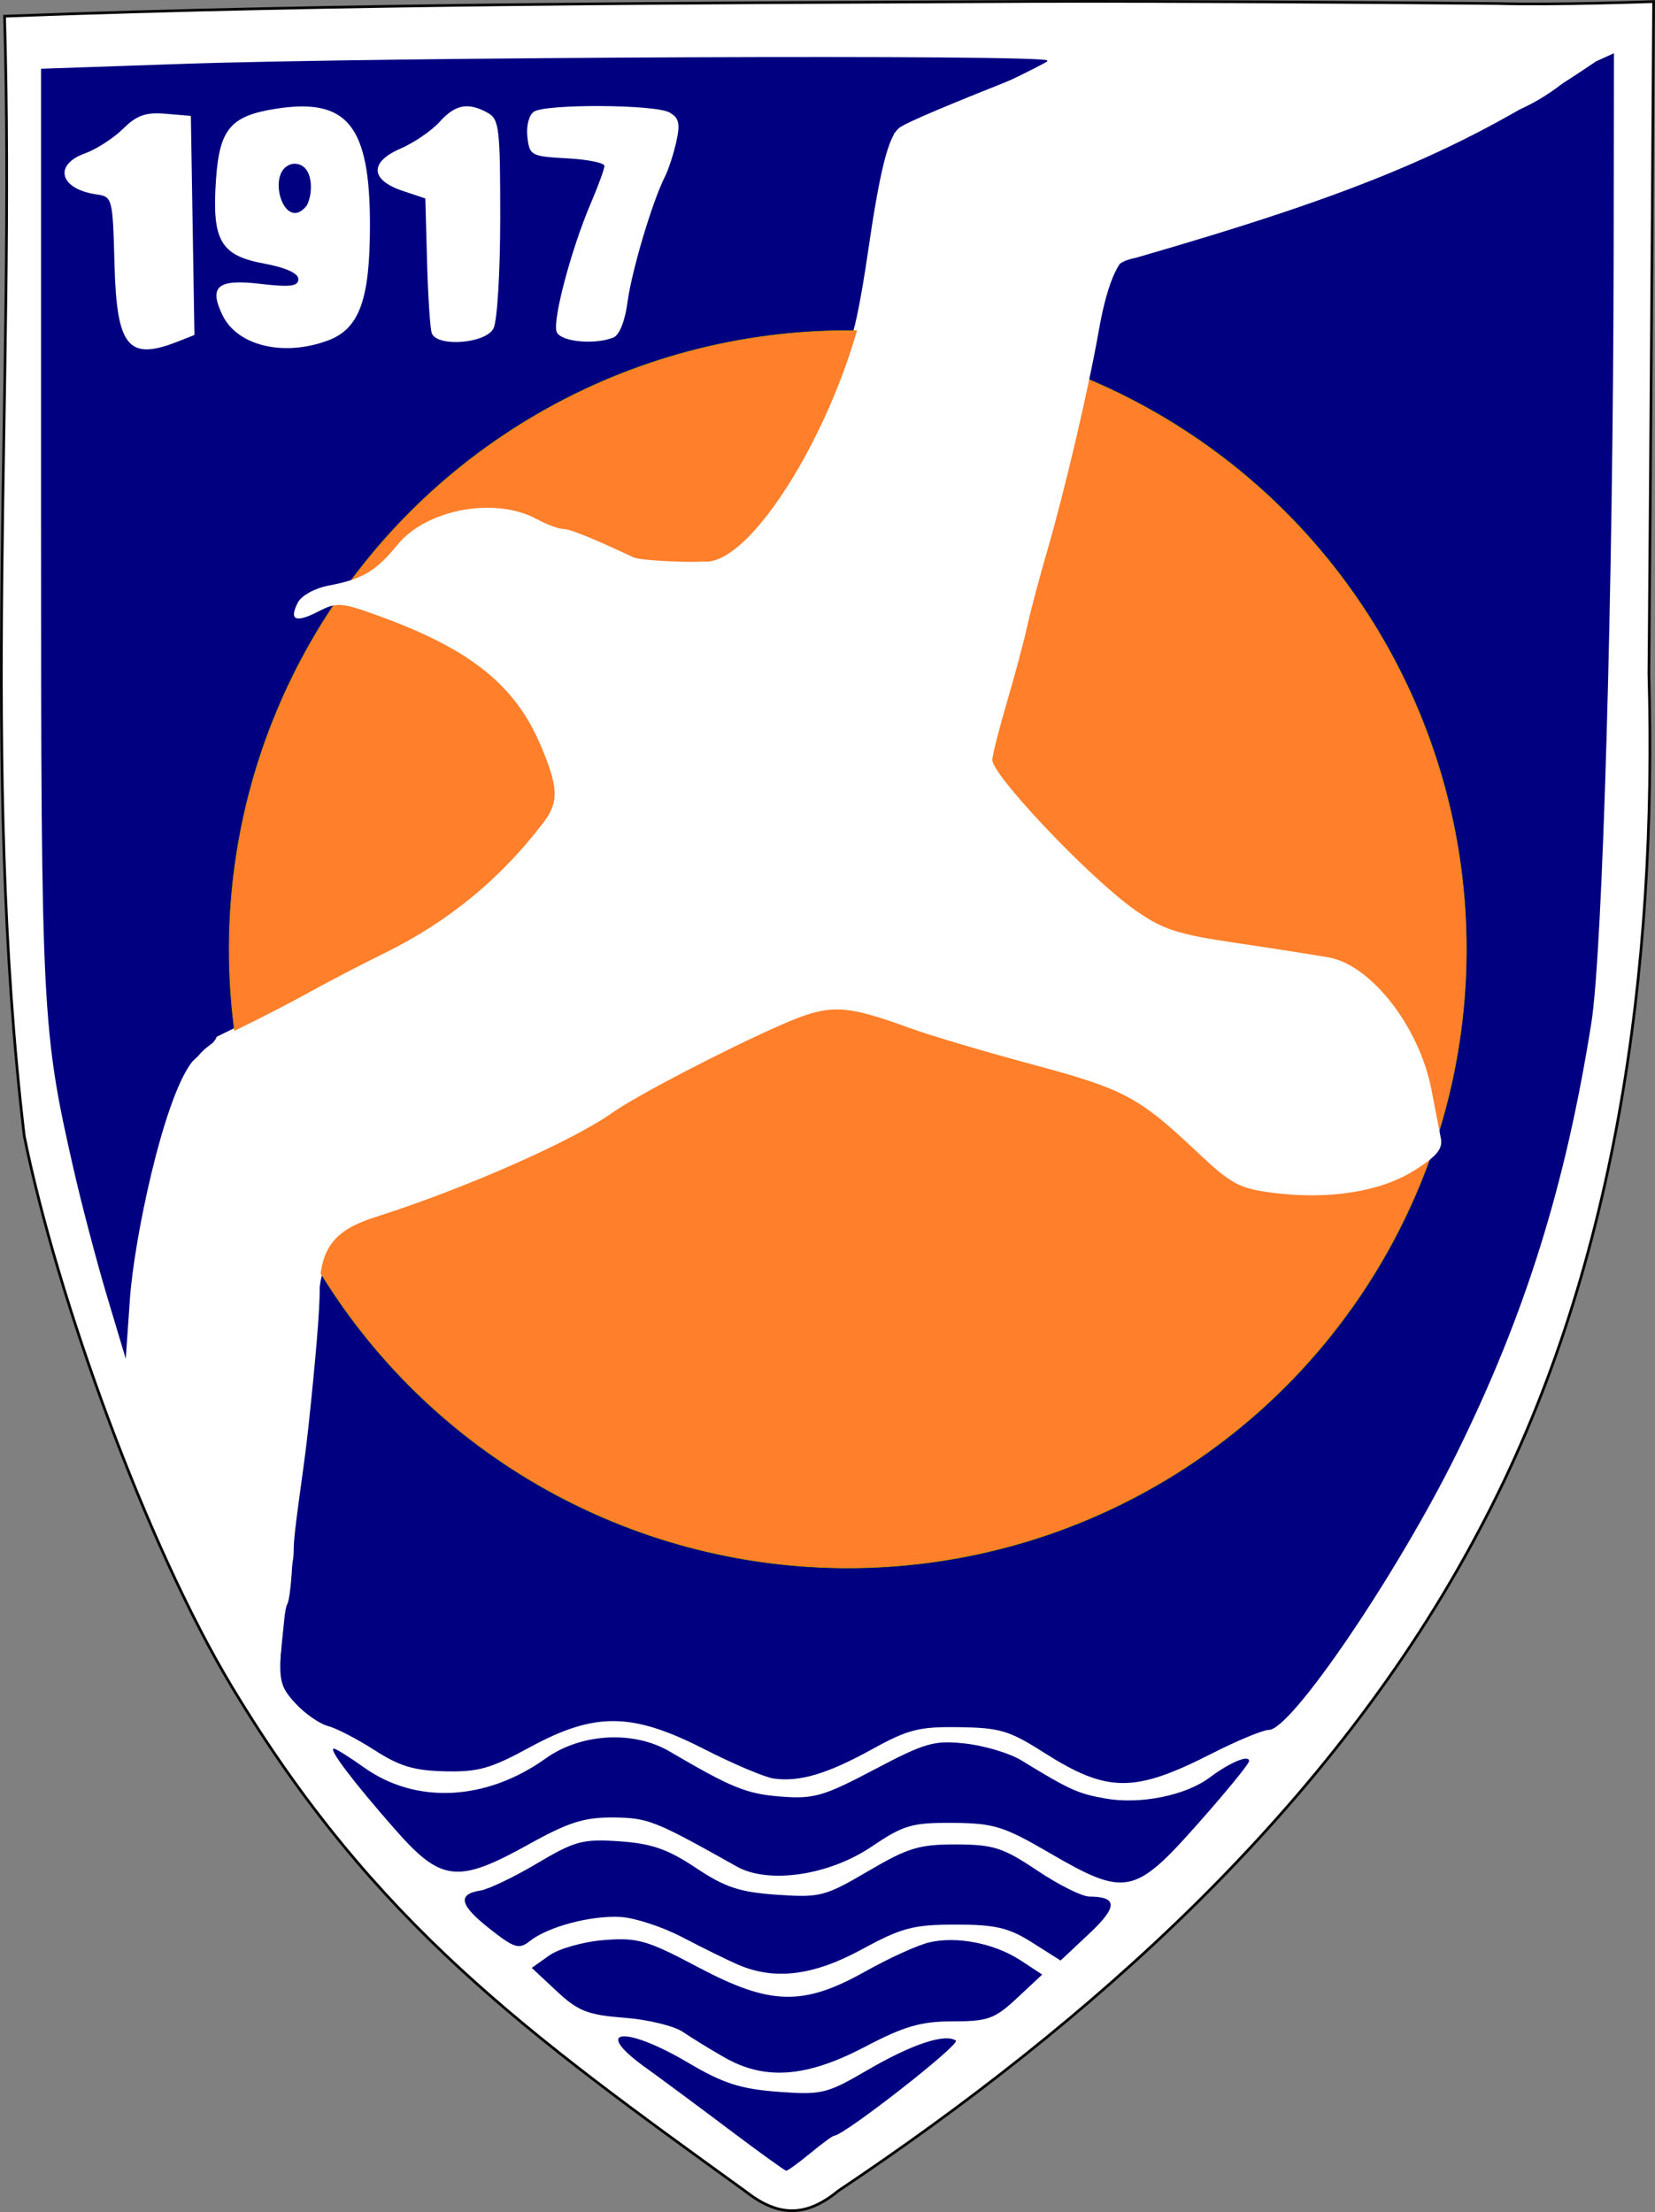 <?xml version="1.0" encoding="UTF-8" standalone="no"?>
<!-- Created with Inkscape (http://www.inkscape.org/) -->

<svg
   width="171.88mm"
   height="229.708mm"
   viewBox="0 0 609.024 813.924"
   id="svg2"
   version="1.1"
   inkscape:version="1.2.1 (9c6d41e410, 2022-07-14)"
   sodipodi:docname="Bulgarian_Navy_Air_Base_Chaika_Emblem.svg"
   xmlns:inkscape="http://www.inkscape.org/namespaces/inkscape"
   xmlns:sodipodi="http://sodipodi.sourceforge.net/DTD/sodipodi-0.dtd"
   xmlns="http://www.w3.org/2000/svg"
   xmlns:svg="http://www.w3.org/2000/svg"
   xmlns:rdf="http://www.w3.org/1999/02/22-rdf-syntax-ns#"
   xmlns:cc="http://creativecommons.org/ns#"
   xmlns:dc="http://purl.org/dc/elements/1.1/">
  <rect x="0" y="0" width="609.024" height="813.924" fill="#808080" stroke="none"/>
  <defs
     id="defs4" />
  <sodipodi:namedview
     id="base"
     pagecolor="#ffffff"
     bordercolor="#666666"
     borderopacity="1.0"
     inkscape:pageopacity="0.0"
     inkscape:pageshadow="2"
     inkscape:zoom="0.175"
     inkscape:cx="722.85714"
     inkscape:cy="80"
     inkscape:document-units="px"
     inkscape:current-layer="layer1"
     showgrid="false"
     inkscape:window-width="1536"
     inkscape:window-height="801"
     inkscape:window-x="-8"
     inkscape:window-y="-8"
     inkscape:window-maximized="1"
     showguides="true"
     inkscape:showpageshadow="0"
     inkscape:pagecheckerboard="0"
     inkscape:deskcolor="#d1d1d1" />
  <g
     inkscape:label="Layer 1"
     inkscape:groupmode="layer"
     id="layer1"
     transform="translate(-65.373,-118.873)">
    <path
       style="fill:#ffffff;stroke:#060606;stroke-width:1;stroke-opacity:1"
       d="m 446.364,119.395 c -126.448,0.629 -252.932,0.661 -379.319,5.432 3.926,137.272 -8.939,275.363 7.252,412.037 12.148,60.008 45.088,150.634 76.415,202.69 52.591,87.392 108.935,127.765 188.886,185.541 11.843,9.285 22.011,9.958 34.281,-0.116 91.93,-61.474 181.631,-140.555 235.604,-242.65 50.84,-95.058 65.681,-207.138 62.676,-315.418 0.671,-74.873 1.734,-247.463 1.734,-247.463 0,0 -36.513,1.347 -57.711,0.711 -56.605,-0.447 -113.211,-0.887 -169.818,-0.763 z"
       id="path54355"
       inkscape:connector-curvature="0"
       sodipodi:nodetypes="cccsccccccc" />
    <path
       style="fill:#ffffff;stroke:none;stroke-width:1;stroke-opacity:1"
       d="m 443.116,136.975 c -121.078,0.604 -242.19,0.635 -363.209,5.218 3.76,131.876 -8.559,264.54 6.944,395.843 11.632,57.65 43.173,144.714 73.169,194.724 50.358,83.957 104.308,122.743 180.864,178.249 11.34,8.92 21.076,9.566 32.825,-0.112 88.026,-59.058 173.917,-135.03 225.597,-233.113 48.68,-91.322 62.891,-198.997 60.014,-303.021 0.642,-71.93 1.661,-237.737 1.661,-237.737 0,0 -34.962,1.294 -55.26,0.683 -54.201,-0.43 -108.403,-0.853 -162.606,-0.733 z"
       id="path54355-8"
       inkscape:connector-curvature="0"
       sodipodi:nodetypes="cccsccccccc" />
    <path
       style="fill:#000080;stroke:none;stroke-width:1;stroke-opacity:1"
       d="M 104.765,595.853 C 100.983,583.217 95.471,562.284 92.516,549.337 80.82,498.093 80.485,491.488 80.485,312.681 V 144.173 l 51.529,-1.779 c 74.104,-2.558 318.761,-3.53 318.76,-1.265 -2.4e-4,1.051 -2.427,2.867 -5.393,4.034 -30.974,12.192 -46.624,18.809 -49.091,20.756 -4.037,3.186 -7.168,15.678 -11.612,46.328 -2.069,14.271 -4.668,27.62 -5.775,29.665 -1.708,3.156 -25.83,9.613 -38.377,10.273 -1.977,0.103 -6.291,1.116 -9.587,2.249 -3.295,1.133 -11.115,3.515 -17.376,5.295 -6.261,1.779 -11.384,4.106 -11.384,5.171 0,1.066 -1.216,1.937 -2.702,1.937 -3.058,0 -33.804,15.109 -35.645,17.517 -1.26,1.648 -18.699,13.781 -27.305,18.998 -20.75,19.085 -26.451,25.864 -40.401,55.702 -5.5,6.169 -16.178,28.632 -16.178,34.033 0,2.933 -1.546,8.424 -3.435,12.202 -5.014,10.025 -10.811,43.182 -11.524,65.912 l -0.619,19.748 -19.236,9.381 c -0.903,2.878 -7.693,7.393 -9.3,9.538 -10.535,14.053 -21.136,65.231 -22.65,86.913 l -1.54,22.045 z"
       id="path54449-2"
       inkscape:connector-curvature="0"
       sodipodi:nodetypes="ssscsccssccscsscccscsccsccs" />
    <path
       style="fill:#000080;stroke:none;stroke-width:1;stroke-opacity:1"
       d="m 350.112,773.291 c -3.295,-0.46 -14.844,-5.349 -25.663,-10.866 -26.559,-13.542 -40.189,-13.668 -64.213,-0.593 -14.323,7.796 -18.872,9.082 -31.106,8.796 -11.404,-0.267 -16.692,-1.855 -25.908,-7.778 -6.368,-4.094 -14.093,-8.095 -17.165,-8.892 -3.072,-0.797 -8.419,-4.508 -11.883,-8.247 -5.572,-6.013 -6.192,-8.386 -5.373,-20.569 0.509,-7.575 1.543,-14.806 2.299,-16.07 0.755,-1.264 1.622,-8.923 1.926,-17.021 0.304,-8.098 2.003,-25.317 3.775,-38.264 1.772,-12.948 3.891,-33.857 4.709,-46.464 0.927,-14.292 2.493,-22.922 4.16,-22.922 1.47,0 5.118,4.739 8.106,10.532 5.848,11.338 17.081,24.487 34.402,40.269 17.271,15.737 20.02,17.749 38.523,28.203 35.857,20.259 64.97,27.592 109.049,27.465 17.81,-0.053 36.214,-1.522 43.866,-3.505 20.208,-5.239 39.413,-11.623 40.744,-13.544 0.659,-0.951 4.973,-3.296 9.587,-5.211 9.537,-3.959 31.153,-17.178 34.752,-21.252 1.318,-1.492 5.98,-5.25 10.36,-8.351 29.386,-20.46 54.997,-66.679 69.912,-88.975 7.967,-5.205 8.805,-6.791 8.805,-16.667 0,-6.003 -0.629,-10.914 -1.398,-10.913 -0.769,2.4e-4 -1.234,-19.383 -1.033,-43.073 0.322,-38.043 -0.28,-45.495 -5.158,-63.811 -8.034,-30.169 -13.333,-45.148 -17.074,-48.269 -1.814,-1.513 -3.298,-4.083 -3.298,-5.712 0,-6.078 -19.976,-33.057 -38.841,-52.458 -18.317,-18.838 -52.159,-44.376 -58.824,-44.39 -3.702,0 -3.808,-7.992 -0.335,-25.218 3.96,-19.639 6.64,-24.07 15.614,-25.811 79.203,-22.897 120.887,-39.285 169.265,-72.261 l 6.591,-2.992 -0.105,73.669 c -0.18,123.627 -4.035,256.823 -8.195,283.066 -9.512,60.006 -24.344,107.407 -49.624,158.596 -21.844,44.231 -60.826,101.601 -69.036,101.601 -2.17,0 -11.637,3.918 -21.038,8.706 -28.604,14.57 -38.406,14.499 -61.906,-0.451 -12.616,-8.025 -16.05,-9.049 -31.058,-9.259 -14.823,-0.206 -18.727,0.785 -32.12,8.164 -16.4,9.035 -26.587,12.068 -36.089,10.742 z"
       id="path54493-8"
       inkscape:connector-curvature="0"
       sodipodi:nodetypes="csscccssscssscsscccccccscsscsscsccccssssscscc" />
    <ellipse
       style="opacity:1;fill:#ff7f2a;fill-opacity:1;fill-rule:nonzero;stroke:#bb9600;stroke-width:0.238;stroke-linecap:butt;stroke-linejoin:miter;stroke-miterlimit:4;stroke-dasharray:none;stroke-dashoffset:0;stroke-opacity:1"
       id="path4191"
       cx="377.342"
       cy="468.163"
       rx="227.645"
       ry="227.645" />
    <path
       style="fill:#000080;stroke:none;stroke-width:1;stroke-opacity:1"
       d="m 333.335,902.17 c -11.205,-8.438 -24.916,-18.603 -30.47,-22.588 -19.889,-14.271 -7.722,-15.604 15.759,-1.727 12.823,7.578 19.226,9.651 33.004,10.68 16.084,1.202 18.017,0.738 32.732,-7.849 16.425,-9.585 28.707,-13.712 32.759,-11.005 1.921,1.283 -41.237,35.028 -44.799,35.028 -0.526,0 -4.492,2.913 -8.812,6.474 -4.321,3.561 -8.293,6.442 -8.828,6.403 -0.535,-0.038 -10.139,-6.976 -21.344,-15.414 z"
       id="path54519-7"
       inkscape:connector-curvature="0" />
    <path
       style="fill:#000080;stroke:none;stroke-width:1;stroke-opacity:1"
       d="m 332.102,875.976 c -5.253,-2.984 -12.182,-7.234 -15.398,-9.445 -3.215,-2.211 -12.925,-4.567 -21.576,-5.236 -13.514,-1.045 -17.023,-2.424 -24.903,-9.783 l -9.172,-8.567 6.475,-4.584 c 3.561,-2.521 12.64,-5.066 20.175,-5.655 12.296,-0.961 15.822,0.055 34.398,9.909 26.749,14.189 38.761,14.505 61.737,1.62 8.663,-4.858 19.202,-9.652 23.42,-10.653 10.197,-2.42 24.142,0.333 33.788,6.672 l 7.847,5.156 -9.216,8.609 c -8.245,7.701 -10.741,8.608 -23.684,8.608 -11.738,0 -17.846,1.771 -32.376,9.388 -21.446,11.242 -36.641,12.411 -51.515,3.963 z"
       id="path54517-5"
       inkscape:connector-curvature="0" />
    <path
       style="fill:#000080;stroke:none;stroke-width:1;stroke-opacity:1"
       d="m 336.93,841.746 c -3.955,-1.709 -13.122,-6.222 -20.372,-10.03 -7.25,-3.808 -17.496,-7.182 -22.769,-7.498 -10.868,-0.651 -26.708,3.545 -33.43,8.856 -4.007,3.166 -5.686,2.656 -14.745,-4.479 -11.08,-8.726 -12.07,-12.741 -3.475,-14.099 3.022,-0.478 12.418,-4.981 20.88,-10.006 13.927,-8.271 16.805,-9.04 30.359,-8.107 11.79,0.811 17.758,2.888 28.065,9.766 10.743,7.169 16.098,8.943 29.867,9.892 15.848,1.092 17.706,0.61 33.554,-8.703 14.594,-8.577 18.803,-9.853 32.355,-9.813 13.741,0.041 17.258,1.172 29.818,9.591 7.831,5.249 16.46,9.562 19.174,9.584 10.519,0.086 10.503,3.776 -0.062,13.694 l -10.491,9.849 -10.442,-6.612 c -8.659,-5.483 -13.475,-6.611 -28.207,-6.604 -15.521,0 -19.866,1.152 -34.404,9.064 -17.922,9.754 -32.122,11.512 -45.674,5.656 z"
       id="path54505-9"
       inkscape:connector-curvature="0" />
    <path
       style="fill:#000080;stroke:none;stroke-width:1;stroke-opacity:1"
       d="m 451.486,800.596 c -16.748,-9.754 -20.43,-10.896 -35.465,-11.006 -15.062,-0.11 -18.124,0.787 -29.959,8.779 -15.636,10.559 -37.895,13.836 -49.547,7.295 -30.265,-16.99 -32.614,-17.924 -45.408,-18.048 -10.734,-0.103 -16.519,1.727 -31.161,9.866 -26.178,14.551 -32.192,13.877 -49.229,-5.518 -15.36,-17.485 -24.61,-29.689 -22.504,-29.689 0.783,0 5.75,3.094 11.037,6.874 19.136,13.683 44.998,12.419 66.942,-3.272 12.952,-9.262 32.296,-10.352 45.573,-2.57 22.918,13.434 28.305,15.621 40.898,16.605 12.175,0.952 15.798,-0.093 34.43,-9.929 18.789,-9.918 22.07,-10.853 33.594,-9.568 7.024,0.783 16.263,3.561 20.532,6.173 17.877,10.938 20.833,12.275 31.125,14.071 12.691,2.215 29.335,-1.149 38.103,-7.703 7.565,-5.654 14.645,-8.604 14.567,-6.07 -0.031,1.024 -8.583,11.475 -19.005,23.226 -23.173,26.128 -26.543,26.776 -54.523,10.481 z"
       id="path54497-7"
       inkscape:connector-curvature="0" />
    <path
       style="fill:#ffffff;stroke:none;stroke-width:1;stroke-opacity:1"
       d="m 130.719,244.572 6.207,-2.44 -0.659,-40.306 -0.659,-40.306 -9.286,-0.788 c -7.314,-0.62 -10.637,0.55 -15.647,5.513 -3.498,3.465 -9.835,7.553 -14.082,9.084 -11.704,4.219 -9.179,13.148 4.262,15.071 5.885,0.842 6.003,1.3 6.649,25.638 0.809,30.501 5.026,35.685 23.213,28.535 z"
       id="path54447-5"
       inkscape:connector-curvature="0" />
    <path
       style="fill:#ffffff;stroke:none;stroke-width:1;stroke-opacity:1"
       d="m 186.109,244.133 c 11.517,-4.306 15.409,-15.027 15.404,-42.43 0,-36.617 -8.279,-46.896 -34.474,-42.835 -16.848,2.612 -20.925,7.439 -22.199,26.287 -1.504,22.252 1.675,27.748 17.77,30.713 7.921,1.459 12.544,3.56 12.544,5.699 0,2.666 -2.987,3.038 -14.021,1.748 -15.7,-1.836 -19.005,0.906 -13.886,11.522 5.451,11.305 22.549,15.395 38.862,9.295 z"
       id="path54445-2"
       inkscape:connector-curvature="0" />
    <path
       style="fill:#000080;stroke:none;stroke-width:1;stroke-opacity:1"
       d="m 173.45,179.118 c -10.864,1.377 -3.785,26.237 4.798,15.401 2.542,-4.612 2.557,-15.587 -4.798,-15.401 z"
       id="path54443-6"
       inkscape:connector-curvature="0" />
    <path
       style="fill:#ffffff;stroke:none;stroke-width:1;stroke-opacity:1"
       d="m 246.97,239.741 c 1.384,-2.673 2.481,-20.719 2.481,-40.801 0,-33.063 -0.379,-36.217 -4.636,-38.573 -7.187,-3.977 -11.906,-3.083 -17.669,3.347 -2.915,3.252 -9.417,7.691 -14.45,9.866 -11.429,4.937 -11.074,11.533 0.834,15.517 l 8.359,2.797 0.639,23.222 c 0.351,12.773 1.126,24.617 1.722,26.32 1.831,5.237 19.826,3.894 22.719,-1.696 z"
       id="path54441-2"
       inkscape:connector-curvature="0" />
    <path
       style="fill:#ffffff;stroke:none;stroke-width:1;stroke-opacity:1"
       d="m 291.082,243.076 c 2.216,-0.879 4.284,-6.046 5.206,-13.01 1.526,-11.52 9.087,-36.895 13.762,-46.186 1.355,-2.694 3.265,-8.569 4.244,-13.057 1.432,-6.565 0.922,-8.634 -2.614,-10.59 -5.355,-2.963 -45.397,-3.177 -49.839,-0.266 -1.81,1.187 -2.846,5.185 -2.397,9.255 0.759,6.874 1.351,7.196 14.572,7.909 7.58,0.409 13.781,1.661 13.781,2.783 0,1.122 -2.28,7.369 -5.067,13.883 -7.126,16.656 -14.099,42.92 -12.523,47.167 1.347,3.63 13.859,4.897 20.874,2.113 z"
       id="path54439-8"
       inkscape:connector-curvature="0" />
    <path
       sodipodi:nodetypes="cscscscccscscccccscssssscscccccccsccccscccssssccssccc"
       inkscape:connector-curvature="0"
       d="m 167.404,742.737 c 0.353,-8.067 2.95,-30.54 3.067,-33.267 0.477,-11.153 2.985,-13.262 2.991,-20.507 0,-7.245 3.534,-27.4 5.498,-45.887 2.624,-24.704 4.061,-42.028 4.067,-49.794 0.024,-16.403 6.812,-22.25 20.638,-26.645 32.528,-10.337 72.041,-27.741 87.058,-38.345 8.965,-6.331 41.853,-23.446 62.109,-32.322 17.816,-7.807 23.074,-7.676 47.339,1.182 7.25,2.646 27.559,8.672 45.13,13.389 33.838,9.085 39.099,11.891 60.866,32.462 12.087,11.423 15.336,13.178 27.247,14.717 20.747,2.68 39.724,-0.254 52.256,-8.08 8.284,-5.174 10.686,-8.033 9.938,-11.83 -0.542,-2.754 -2.102,-10.828 -3.467,-17.942 -4.431,-23.103 -22.138,-45.906 -37.829,-48.713 -5.028,-0.899 -20.466,-3.312 -34.307,-5.361 -21.555,-3.191 -26.894,-4.951 -37.218,-12.268 -16.737,-11.862 -52.749,-49.891 -52.253,-55.177 0.223,-2.374 2.712,-12.123 5.531,-21.663 2.819,-9.541 6.097,-21.807 7.283,-27.259 1.186,-5.452 4.435,-17.718 7.22,-27.259 6.536,-22.395 15.294,-59.75 19.172,-81.776 3.251,-18.463 7.97,-28.498 13.401,-28.498 1.831,0 7.28,-2.19 12.11,-4.867 4.83,-2.677 13.47,-5.594 19.201,-6.482 5.731,-0.889 11.285,-3.214 12.342,-5.168 1.058,-1.954 9.311,-5.151 18.34,-7.105 24.833,-8.956 56.685,-17.571 76.308,-28.022 5.04,-1.416 13.668,-6.334 19.174,-10.929 11.407,-9.521 18.71,-12.664 18.71,-12.664 -66.296,1.826 -105.9,0.641 -207.485,4.22 -11.779,6.958 -57.381,26.945 -57.381,26.945 0,0 -5.133,23.201 -8.853,50.161 -6.661,48.272 -42.853,110.403 -61.8,107.473 -3.042,0.466 -22.533,-0.215 -25.285,-1.502 -15.745,-7.357 -23.465,-10.461 -26.056,-10.475 -1.603,0 -5.925,-1.638 -9.604,-3.623 -15.435,-8.324 -40.592,-3.639 -51.304,9.554 -7.802,9.61 -12.897,12.62 -25.262,14.928 -4.954,0.925 -10.005,3.694 -11.3,6.195 -3.388,6.547 -0.865,7.661 7.535,3.329 6.828,-3.522 8.477,-3.389 22.797,1.838 33.06,12.067 49.495,25.216 58.862,47.092 6.682,15.604 6.925,21.156 1.252,28.612 -15.747,20.699 -34.863,36.457 -58.204,47.981 -9.227,4.556 -21.63,11.003 -27.562,14.327 -5.932,3.324 -17.608,9.367 -25.946,13.428 -12.844,6.256 -15.841,8.977 -19.61,17.806 -9.327,21.852 -8.393,19.768 -14.42,49.949 -5.193,26.003 -7.474,43.888 -6.389,59.926 0.999,16.29 13.378,36.329 22.732,56.164 12.768,33.382 0,-3.671 31.523,66.14"
       style="fill:#ffffff;stroke:none;stroke-width:1;stroke-opacity:1"
       id="path55251" />
  </g>
</svg>
